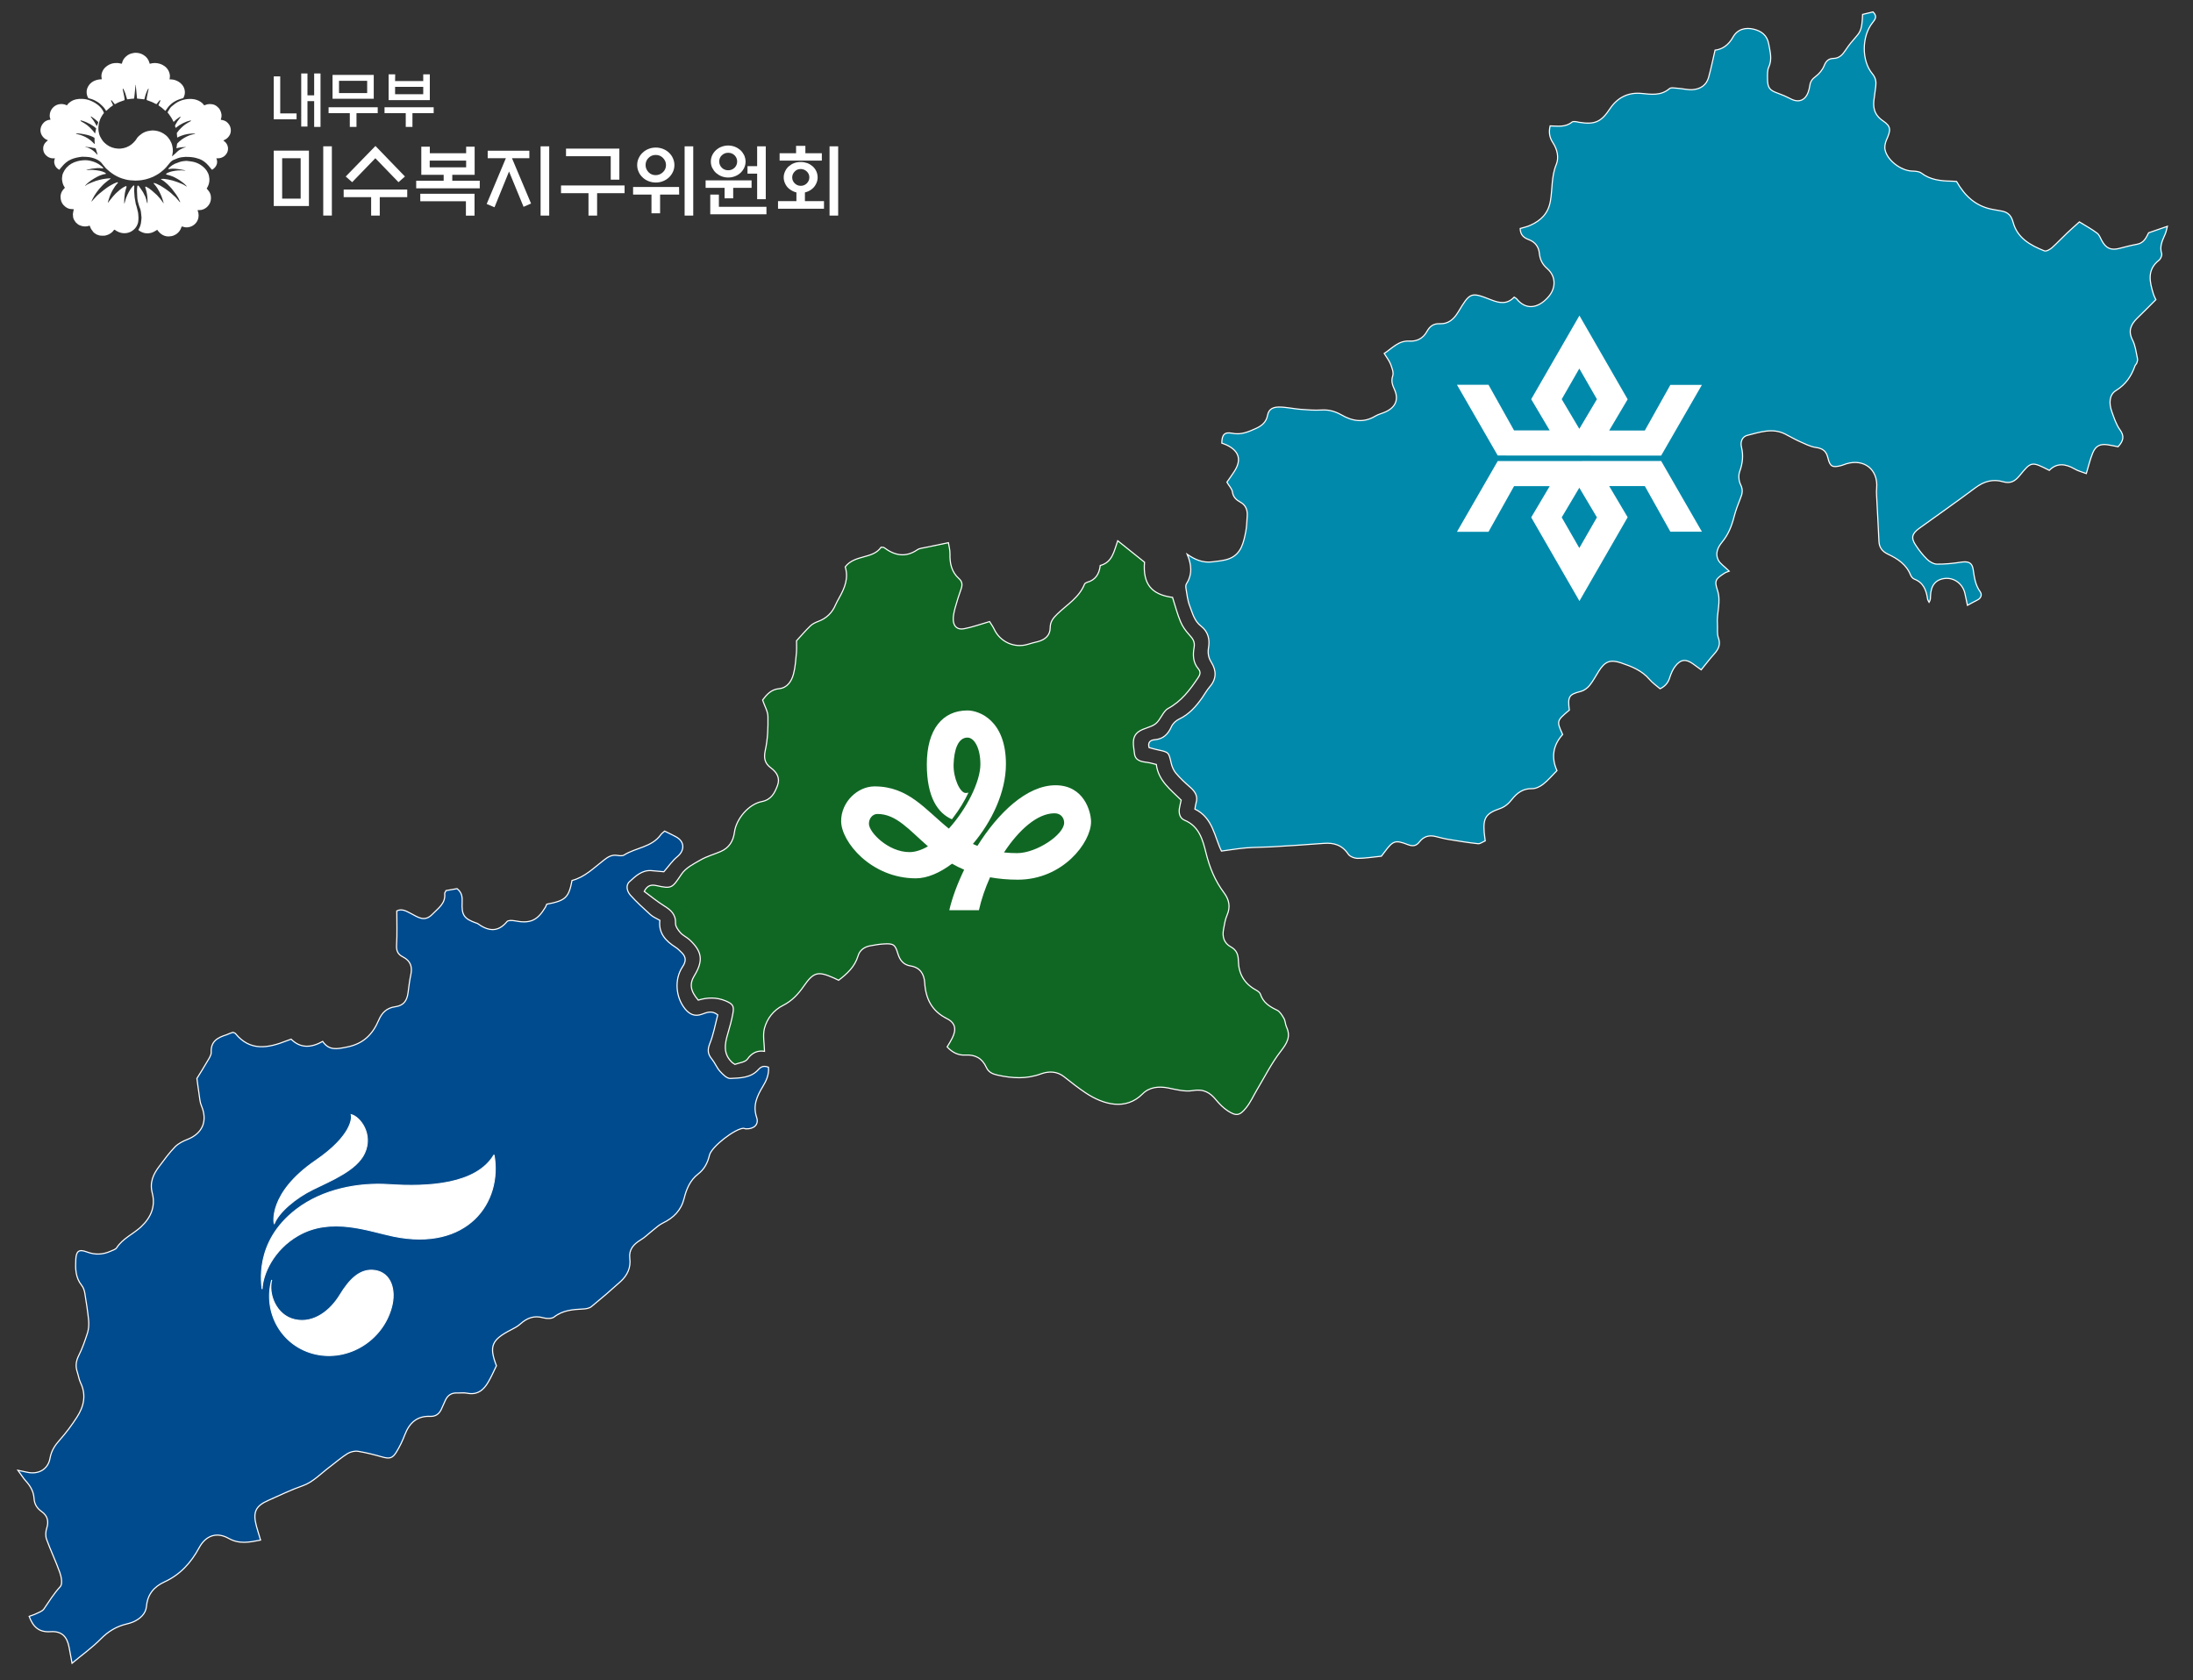 <?xml version="1.0" encoding="utf-8"?>
<!-- Generator: Adobe Illustrator 27.0.0, SVG Export Plug-In . SVG Version: 6.00 Build 0)  -->
<svg version="1.1" id="레이어_1" xmlns="http://www.w3.org/2000/svg" xmlns:xlink="http://www.w3.org/1999/xlink" x="0px"
	 y="0px" viewBox="0 0 1932.2 1480.1" style="enable-background:new 0 0 1932.2 1480.1;" xml:space="preserve">
<rect x="0" y="0" width="1932.2" height="1480.1" fill="#333333" stroke="none"/>
<style type="text/css">
	.st0{fill:#0089AB;stroke:#FFFFFF;stroke-miterlimit:10;}
	.st1{fill:#004B8D;stroke:#FFFFFF;stroke-miterlimit:10;}
	.st2{fill:#106724;stroke:#FFFFFF;stroke-miterlimit:10;}
	.st3{fill:#FFFFFF;stroke:#FFFFFF;stroke-width:0.871;stroke-miterlimit:10;}
	.st4{fill:#FFFFFF;}
</style>
<path class="st0" d="M1382.7,625.6c-11.3,9.5-11.3,9.5-5.9,21.5c-8.3,9.2-10.3,20-5,31.8c-4.2,4.2-7.8,8.6-12.2,12
	c-2.7,2.1-6.5,4-9.8,3.9c-8-0.2-13.3,3.9-17.7,9.5c-3,3.8-6.2,6.6-10.9,8.2c-12.1,4.2-14.5,8.2-13.5,20.9c0.2,2.3,0.6,4.5,0.9,7.4
	c-2.3,0.9-4.4,2.7-6.3,2.5c-8.5-0.9-17-2.3-25.5-3.7c-3.9-0.6-7.8-1.6-11.7-2.6c-5.8-1.5-10.6-0.2-14.3,4.5
	c-2.8,3.7-5.7,4.4-10.4,2.6c-11-4.3-13.1-3.4-20.1,6c-1.4,1.8-2.8,3.7-3.2,4.2c-7.9,0.8-14.4,1.9-20.8,1.9c-2.9,0-6.9-1.5-8.4-3.7
	c-5.3-8-12.6-10.2-21.5-9.5c-15.6,1.2-31.2,2.2-46.8,3.1c-7.3,0.4-14.6,0.3-21.9,0.9c-6.8,0.6-13.6,1.7-21.5,2.8
	c-6.1-12.2-7.4-29.3-23.4-37c0.4-2.1,0.5-3.7,1-5.3c1.9-6-0.8-10.1-5.1-13.9c-4.5-3.9-8.9-8-12.7-12.5c-2-2.4-3.4-5.7-4.1-8.8
	c-2.2-9.6-2-9.6-11.8-11.7c-2.6-0.5-5.1-1.3-7.7-2c-1.3-4.7,1.2-6.6,4.9-6.9c7.6-0.6,11.8-4.8,14.8-11.5c1.2-2.7,4-5.4,6.8-6.7
	c8.8-4.2,14.9-11.1,20.3-18.8c2.3-3.3,4.2-6.8,6.8-9.8c5.9-6.8,5.8-14.1,1.4-21.2c-2.7-4.3-3.4-8.2-2.6-13.1
	c1.3-7.3-0.4-14.2-6.5-18.9c-6.1-4.6-7.6-11.6-10.1-18c-1.9-4.8-2.4-10.3-3.3-15.5c-0.2-1.2-0.2-2.8,0.4-3.8
	c5.4-8.4,4.6-16.9,0.7-26.1c6.9,4.8,13.9,7.7,22,6.7c5.2-0.7,10.7-1,15.5-3c10.2-4.2,12.2-14.1,14.1-23.6c0.9-4.5,0.9-9.2,1.3-13.8
	c0.4-5.1-1.3-9.5-5.7-12c-4-2.2-6.7-4.5-7.4-9.4c-0.4-2.7-2.9-5.1-4.8-8.4c2-2.9,4.3-6,6.4-9.3c6.7-10.2,4.5-18.1-6.5-23.4
	c-1.5-0.7-3-1.2-4.4-1.7c0.1-7.3,2.2-10.1,9.2-8.7c8,1.6,14.3-1.3,21-4.3c5.2-2.3,9.1-5.8,10.1-11.5c1.1-6.1,5.6-7.3,10.2-7.3
	c6.2,0,12.5,1.5,18.7,2c6.3,0.5,12.7,1,18.9,0.6c6.3-0.4,11.9,1.3,17.1,4.2c9.9,5.7,19.6,7.4,30,1.2c2.8-1.7,6.2-2.4,9.2-3.8
	c8.8-4.1,11.6-10.9,7.8-19.5c-1.8-4-3.2-7.4-1.6-12.2c1-2.9-0.7-7-1.9-10.3c-1.2-3-3.3-5.7-5.6-9.4c7.2-4.7,12.6-11.5,22.3-10.9
	c6.4,0.4,11.9-2.4,15.1-8.1c2.7-4.9,5.8-7.5,11.8-7.2c7.4,0.3,12.2-4.1,15.9-10.2c10.5-17.4,11-18,28.9-10.9c8,3.2,14.4,4,20.5-2.3
	c1,0.7,1.7,0.9,2.1,1.4c7.8,9.8,18.6,9.1,28-1.6c6.8-7.7,6.9-18-0.9-24.9c-4.4-3.8-6.4-7.9-7-13.4c-0.5-5.7-3.6-10-9.1-12.1
	c-4.3-1.6-7.7-3.9-7.8-9.9c2.9-0.9,6.2-1.5,9.1-2.9c9.3-4.2,15.6-10.4,17.5-21.2c1.9-10.7,0.8-21.8,5.2-32.3
	c2.5-6.1,0.9-13.3-3-19.2c-2.9-4.4-3.8-9-2.4-14.8c6.7,0.2,13.4,1.4,19.2-3.3c1.3-1.1,4.5-0.2,6.7,0.2c13.8,2.2,19.3-0.7,26.7-11.9
	c6.4-9.6,15.7-14.7,27.7-13.6c8.6,0.8,17.2,2.3,24.8-4.2c1.5-1.3,5-0.4,7.6-0.3c4.3,0.3,8.6,1.5,12.8,1.2
	c6.8-0.5,12.2-3.9,14.1-10.8c2.1-7.6,3.7-15.3,5.7-24c6.4-0.7,12-4.6,15.8-11.5c4-7.1,11-8.7,18.2-7c6.6,1.6,11.9,5.2,13.3,13.1
	c1.2,6.9,3.2,13.4,0,20.4c-1.3,2.8-1.1,6.5-1.1,9.8c0,8.4,1.8,10.6,9.3,13.2c3.7,1.3,7.3,2.9,10.8,4.7c7.1,3.9,13.1,1.8,15.8-5.8
	c0.7-1.9,1.1-3.9,1.4-5.8c0.5-3.5,2.1-5.7,5.1-7.9c3.2-2.4,6.2-6,7.6-9.7c1.6-4.1,4-6.1,8-6.2c5.4-0.1,8.2-3.4,10.9-7.5
	c2.7-4.1,5.9-8,9.2-11.7c4.2-4.7,5.2-7.6,5.7-19.6c3-0.7,6.3-1.5,9.2-2.2c4,4,1.9,6.5-0.3,9.3c-9.7,12-10,33.5-0.3,45.2
	c3,3.6,3.5,7,3,11c-0.4,3.3-0.8,6.6-1.3,9.9c-1.4,8.3-0.4,15.1,7.7,20.6c7.4,5,6.9,8.2,3,16.9c-1.1,2.5-1.8,5.9-1.2,8.6
	c2,9.3,13.8,18.2,23.5,18.7c2.9,0.1,6.4,0.2,8.5,1.8c8,6.1,17.1,6.9,26.5,7.1c1.7,0,3.3,0.2,4.5,0.3c7.3,12.8,16.9,21.7,31.3,24.5
	c2.9,0.6,5.9,1,8.8,1.6c5.4,1.1,8.2,4.1,9.7,9.8c3.7,13.9,15.2,20.3,27.5,25.2c1.7,0.7,5-1.2,6.8-2.8c4.7-4.2,9-8.9,13.6-13.2
	c3.6-3.4,7.3-6.6,10.5-9.5c5.8,3.6,11,6.4,15.6,9.9c1.9,1.4,2.9,4.2,4.1,6.5c3.7,6.9,8.1,8.9,15.7,6.9c5.1-1.3,10.2-2.7,15.4-3.6
	c6.2-1.1,8.2-6.2,10.2-10.1c5.9-2,11-3.8,16.5-5.7c-0.5,1.9-0.9,4.5-1.9,6.8c-2.3,5.5-5.2,10.7-3.1,17.2c0.5,1.6-0.9,4.8-2.4,5.9
	c-10.9,8.6-8.1,19.2-4.8,30c0.5,1.5,1.3,3,2.1,4.7c-5.6,5.6-10.9,11-16.4,16.3c-5.7,5.6-8.3,11.3-4.1,19.4
	c2.5,4.9,3.1,10.8,4.3,16.3c0.3,1.2-0.2,2.6-0.6,3.8c-0.3,0.9-1.3,1.6-1.6,2.5c-3.2,9.1-8.1,16.4-16.8,21.8
	c-6.1,3.8-6.1,11.5-3.7,18.3c2,5.6,3.9,11.6,7.3,16.3c4,5.6,3.1,9.6-1.7,14.9c-2.5-0.5-5.7-1.2-8.9-1.7c-6.9-1.1-10.9,0.9-13.5,7.3
	c-2.2,5.5-3.6,11.3-5.6,18c-3.6-1.4-7.2-2.2-10.2-4c-8-4.6-15.7-5.7-22.4,1.2c-15.6-7.9-15.8-8.1-26.2,4.7c-4.1,5-8.2,7.2-14.6,5.3
	c-8.9-2.6-16.8-0.3-24.3,5.3c-16.3,12.2-32.9,23.8-49.4,35.7c-6.6,4.8-7.5,8.5-3.2,14.9c2.9,4.4,6.2,8.7,10,12.4
	c2.2,2.2,5.7,4.2,8.6,4.3c7,0.1,14.2-0.6,21.2-1.7c6.4-1,9.9,0.2,10.8,6.3c1.1,6.9,1.8,13.7,6.2,19.7c1.8,2.5,0.9,5.8-2.6,7.4
	c-2.7,1.3-5.2,2.8-8.6,4.6c-0.7-3.5-1.5-6.7-2.1-9.8c-1.6-8.7-9.3-14.8-17.7-13.9c-8.3,0.9-12.6,6.2-12.8,16c0,1.6,0,3.1-1.2,5
	c-0.5-1-1.3-2-1.4-3.1c-1.1-7.6-3.6-14.2-11.6-17.3c-1.4-0.5-2.7-2.1-3.3-3.5c-3.7-9.5-11.5-14.5-20-18.5c-5.1-2.4-7.7-6-7.9-11.5
	c-0.6-13.6-1.4-27.2-2.1-40.9c-0.1-2-0.1-4,0.1-6c1.3-16.2-11-25.9-26.7-21.2c-1.6,0.5-3.1,1.2-4.7,1.6c-7.4,1.9-9.7,1-11.5-6.6
	c-1.5-6.3-4.5-8.5-10.7-9.4c-5.1-0.7-10-3.4-14.8-5.5c-4.2-1.9-8.2-4.3-12.4-6.4c-11.2-5.5-22.1-1.5-33,1.2
	c-4.6,1.1-6.5,5.6-5.3,10.5c1.8,7.4,1,14.3-1.6,21.5c-1.2,3.3-0.8,8.2,0.8,11.4c2.3,4.5,1.6,8.1-0.2,12.3c-2.1,5.2-4.1,10.6-5.5,16
	c-2.1,8.2-5.1,15.8-10.6,22.4c-3.8,4.6-6.2,10.1-3.4,15.7c1.6,3.3,5.4,5.6,9.7,9.9c-1.4,0.6-2.8,0.9-3.9,1.6
	c-8.2,5.3-9.3,6.7-6.4,15.4c3.3,10.1-0.9,19.8-0.1,29.7c0.3,4-0.5,8.3,0.8,11.8c2.2,6,0.3,10.1-3.6,14.4c-3.9,4.3-7.4,9-11.5,14
	c-3.2-2.3-5.2-3.8-7.3-5.3c-6.2-4.4-10.8-4-15.5,2.1c-2.2,2.8-3.7,6.3-4.8,9.7c-1.3,4.4-3.6,7.7-8.6,10.2c-3-2.6-6.6-5-9.3-8.2
	c-6.8-8-15.9-11.5-25.4-14.7c-9.2-3-13.9-1.2-19.2,7.2c-2.7,4.2-5,8.7-8.1,12.6c-1.9,2.4-4.8,4.6-7.7,5.4
	C1382.5,611.7,1381.1,613.5,1382.7,625.6z"/>
<path class="st1" d="M205.2,909.5c1,0.4,1.8,0.5,2.2,1c13,15.9,28.7,12.9,45,6.5c1.2-0.5,2.5-0.9,4.1-1.5c8.3,8.3,17.8,7.6,27.8,2
	c5.7,8.2,12.5,6.7,21.1,5c14.6-2.8,22.9-11.1,28.3-23.8c2.8-6.6,7.1-10.8,14.7-11.8c7.1-1,10.2-5.2,11.1-12.2
	c0.7-5.2,1.3-10.5,2.4-15.7c1.6-7.1-0.1-12.5-6.8-15.9c-4.4-2.2-6-5.2-5.7-10.4c0.6-9.9,0.2-19.9,0.2-30.2c4.4-2.2,8.2,0.1,11.9,2
	c6.4,3.2,12.4,8.4,19.6,0.8c5.1-5.3,11.6-9.4,10.7-18c-0.1-0.6,0.5-1.2,1.2-2.7c2.9-0.5,6.4-1.1,9.7-1.7c4.3,3.4,4.7,7.3,4.5,11.9
	c-0.6,11.5,1.7,14.6,12.4,18.4c0.3,0.1,0.7,0.1,1,0.3c9.1,6.6,17.8,8.5,26.1-1.6c1-1.2,4.4-1.1,6.6-0.7c13.6,2.7,20.1,0,27.2-11.9
	c0.5-0.8,0.8-1.8,1.2-2.7c16.5-3.1,19.4-5.7,22.3-20.9c11.2-2.9,19.2-11.1,28.1-18c3.6-2.8,7-4.9,11.8-4.1c1.9,0.3,4.4,0.6,5.9-0.3
	c10.4-6.6,24.4-6.8,32.4-17.9c0.9-1.3,2.4-2.2,3.4-3.2c3.6,1.8,6.9,3.3,10,5c7.8,4.2,7.9,12.1,1,17.7c-4.2,3.4-7.4,8.2-11.7,13.1
	c-2.8-0.2-7-0.7-11.2-1c-8.2-0.5-13.7,4.9-19,9.7c-3.7,3.3-2.2,8.6,0.7,11.9c5.5,6.1,11.6,11.7,17.8,17.3c2.2,2,5.1,3.1,8.2,4.9
	c-1.4,11.3,5.2,18.3,14.1,23.9c1.9,1.2,3.5,3,5.2,4.6c3.9,3.9,3.9,7.6,0.7,12.4c-7.4,11-6.1,26.9,2.2,37.1c4,4.9,8.6,7,14.9,4.7
	c4.2-1.5,8.8-3.6,13.9,0.6c-2.2,8.3-3.7,17.2-7,25.3c-2.2,5.5-1.8,9.3,1.8,13.6c2.7,3.3,4.3,7.6,7.1,10.7c2.5,2.8,6.2,6.6,9.3,6.4
	c8.7-0.4,18.1-0.5,24.6-7.8c2.8-3.1,5.1-3.4,8.9-2.1c0.6,6.5-1.9,11.9-5,17c-5.1,8.5-9,16.7-5.4,27.3c2.1,6.3-2.5,10.3-9.6,10
	c-0.6,0-1.3-0.5-1.9-0.5c-7.5,0.2-28.3,16.2-30.1,23.7c-1.6,6.8-4.5,12.4-10.1,16.7c-7,5.4-10.2,13.2-12.2,21.3
	c-2.7,10.7-9.3,17.2-18.8,21.8c-3.2,1.5-5.9,4.1-8.8,6.4c-3.6,2.8-6.9,6.2-10.8,8.5c-6.2,3.8-10.4,8.4-9.5,16.1
	c1.1,8.4-2.2,15.1-8.1,20.5c-8.4,7.6-16.9,14.9-25.7,22.1c-1.8,1.5-4.8,2-7.3,2.1c-9,0.5-17.8,1-25.5,7c-2.1,1.7-6.6,1.6-9.5,0.8
	c-8-2.3-14.3,0-20.2,5.3c-2.4,2.2-5.5,3.8-8.4,5.3c-17.1,8.8-19.4,14.4-12.8,31.6c-2.3,4.7-4.4,9.6-7.1,14.2
	c-4.1,7.2-9.6,11.8-18.7,10c-2.9-0.6-6-0.1-9-0.2c-4.9-0.2-8.2,2.1-10.2,6.5c-1.2,2.7-2.4,5.5-3.7,8.2c-1.9,3.9-5,6.1-9.6,5.9
	c-11.7-0.5-18.4,5.8-22.4,16.2c-2,5.3-4.5,10.4-7.4,15.2c-3.5,5.7-6.1,6.1-12.4,4.4c-7-2-14.1-3.8-21.3-5c-3-0.5-6.8,0.4-9.4,2
	c-5.3,3.3-10.1,7.5-15.1,11.3c-8,5.9-15.3,13.9-24.3,17c-10.4,3.6-20.1,8.4-30.1,12.8c-11.6,5-14.1,10.5-10.7,23
	c1,3.8,2.3,7.6,3.6,12.1c-9.9,1.9-18.7,3.8-28.1-1.5c-10.5-5.9-20.2-2.6-26,8.2c-7.2,13.3-16.7,23.8-30.7,30.2
	c-8.9,4.1-14.8,10.7-15.7,21.4c-0.6,6.6-5.6,11.1-11.7,13.8c-1.8,0.8-3.8,1.3-5.7,1.8c-9,2.1-16.3,6.5-22.9,13.2
	c-7.4,7.5-16.1,13.7-25.3,21.4c-1-5.6-1.8-9.8-2.6-14c-1.8-9.6-6.6-14.5-16.4-13.8c-10.4,0.7-15.4-4.4-18.8-13.5
	c2.1-0.8,4.3-1.4,6.3-2.4c2.3-1.1,5.3-2.1,6.7-4.1c4.6-6.8,8.9-13.7,14.5-19.8c2-2.2,0.9-8.4-0.4-12.1c-3.5-10-8.2-19.6-11.8-29.6
	c-1-2.8-0.8-6.6,0.1-9.4c2.1-6.3,0.8-11.3-4.5-15c-4.1-2.9-6.3-6.6-6.6-11.6c-0.4-5.9-3.1-10.7-7.1-15.1c-2.2-2.4-3.9-5.2-7.1-9.6
	c4,0.8,6,1.2,8,1.7c9.9,2.3,18.6-2.4,20.3-12.4c1.2-6.7,4.4-11.4,8.7-16.2c5.5-6.2,10.5-12.9,15-19.9c6.1-9.4,8.4-19.5,3.2-30.3
	c-1.4-3-1.9-6.4-2.9-9.5c-1.7-5-1.2-9.4,1.2-14.3c3.3-6.5,5.7-13.5,7.9-20.4c1-3.4,1.2-7.2,0.9-10.8c-0.8-7.9-2-15.8-3.3-23.6
	c-0.4-2.6-1.3-5.4-2.9-7.3c-5.5-6.9-5.5-14.8-5.1-22.8c0.4-7.2,2.6-9.2,9.6-6.6c7.4,2.8,14.3,2.5,21.3-0.7c1.8-0.8,4.2-1.5,5.1-2.9
	c5.4-8.3,14.6-12.1,21.5-18.5c9-8.4,12.8-18.3,9.9-29.6c-2.5-9.8,0.9-16.8,6.3-23.9c4.4-5.8,8.7-11.8,13.8-17c2.9-2.9,7-5,10.9-6.5
	c13.4-5.3,17.9-16.3,12.3-29.6c-1.4-3.2-1.5-6.9-2.1-10.4c-0.7-4.2-1.1-8.4-1.9-13.7c2.6-4.2,6-9.5,9.1-14.9
	c1.5-2.6,3.6-5.5,3.5-8.1c-0.5-9.9,5.9-13.1,13.6-15.5C201.8,910.6,203.6,910,205.2,909.5z"/>
<path class="st2" d="M738.9,863.6c-1.9-0.9-3-1.5-4.2-2c-14.2-6.3-17.9-5.2-26.6,7.3c-4.8,6.9-10.3,12.9-18.1,16.8
	c-8.4,4.2-14.2,11.6-16.5,20.4c-1.5,6-0.1,12.8,0.1,20.1c-5.6-0.9-10.8,0.8-15,6.8c-2,2.9-7.5,3.3-11.1,4.7c-1-0.7-1.6-1-2.1-1.4
	c-8.3-7.4-7-16.2-4.2-25.5c1.8-6,3.5-12.2,4.6-18.4c1.1-6.4-0.4-8-6.4-10.6c-8.1-3.4-16.2-3.1-24.2-0.7c-6.9-8-7.9-14.3-3.4-21.6
	c8-13.2,6.9-21.3-4.4-31.7c-2.4-2.2-5.7-3.6-7.9-6.1c-2-2.3-4.4-5.5-4.3-8.2c0.3-8.1-4.3-11.9-10.3-15.6
	c-6.1-3.8-11.6-8.4-17.3-12.6c2.9-5.7,6.5-6,10.8-5.1c13.7,3.1,13.9,2,22-10c3.7-5.6,10.8-9.2,17-12.7c5.4-3.1,11.7-4.8,17.5-7.3
	c7.4-3.2,11.1-9,12.2-17c1.5-11.8,12.6-24.8,24-27c8.4-1.6,11.4-7.5,13.9-14.1c2.5-6.6-0.5-11.7-5.8-15.6c-5.5-4.1-6.4-8.7-4.9-15.6
	c2.1-9.6,2.5-19.8,2.3-29.7c-0.1-4.7-3-9.3-4.7-14.5c3.6-4.7,7.3-9.3,14.6-10c7.1-0.7,10.9-6.5,12.6-12.8c1.6-6,2-12.4,2.6-18.7
	c0.3-3.6,0.1-7.3,0.1-10.7c4.1-4.4,7.9-9,12.2-13.1c1.8-1.8,4.4-3,6.8-3.9c7.3-2.7,12.4-7.6,15.4-14.7c0.9-2.1,2.1-4.2,3.2-6.2
	c4.9-8.6,8.4-17.4,5.3-27.2c8.4-11,24.3-6.7,31.6-17.3c1.4,0.1,2.2,0,2.6,0.3c9.4,7.1,19,9,29.4,1.9c2.1-1.4,5-1.5,7.6-2.1
	c6.1-1.3,12.2-2.6,19.7-4.1c0.4,2.7,1.5,6.3,1.4,9.9c-0.2,8.4,1.4,15.9,7.9,21.7c2.9,2.6,3.2,5.4,2,8.9c-2,5.6-3.8,11.3-5.4,17.1
	c-0.9,3.5-1.8,7.2-1.6,10.7c0.4,5.7,3.8,8.6,9.5,7.5c7.1-1.3,13.9-3.8,22.5-6.3c0.8,1.4,2.7,3.9,4,6.6c5.2,11.3,17.9,17.1,29.8,13.4
	c2.8-0.9,5.7-1.6,8.6-2.3c6.4-1.7,11-5.4,11-12.4c0-5.4,2.9-8.7,6.2-11.9c8.5-8.3,19.3-14.5,24-26.3c0.3-0.8,1.4-1.4,2.3-1.7
	c7.5-2,10.7-7.4,11.6-14.8c10.7-2.9,12-12.2,15.4-21.8c8,6.4,15.8,12.6,23.6,18.9c-1.5,19.1,6,28.5,24.7,31c2.3,7.1,4.1,14.4,7,21.3
	c1.7,4.2,4.5,8.1,7.6,11.5c3.1,3.4,5.3,6.1,4.4,11.3c-1.2,6.6-1,13.3,3.8,18.9c2.3,2.7,1.5,5.3-0.5,8.1
	c-7.1,10.5-14.4,20.3-26.1,26.7c-4.7,2.6-6.6,9.9-11.1,13.5c-4.2,3.3-10.6,3.8-15,7c-6.8,4.9-4.3,12.8-3.6,19.5
	c0.7,6.1,6.2,7,11.4,7.6c2.6,0.3,5.1,1.2,7.8,1.8c1.8,14.3,12.6,22.1,21.9,31.4c-0.5,2.4-1.2,4.9-1.6,7.5c-0.6,4.3,0.5,8.5,4.6,10.2
	c13,5.4,16.1,17.6,18.9,28.9c3.2,12.9,8,24.6,15.9,35.1c4.5,6,5.8,12.4,2.6,19.7c-1.7,3.9-2.3,8.3-3.1,12.5
	c-1.2,6.5,0.4,12.1,6.5,15.4c5.1,2.8,6.5,6.9,6.6,12.3c0.2,11.1,5,19.8,15,25.4c1.7,0.9,3.8,2.3,4.4,3.9c2.4,7.4,8,11,14.6,14.1
	c2.6,1.2,4.5,4.5,6.1,7.2c1.3,2.2,1.2,5.2,2.3,7.6c4,8.6,0.4,14.4-5,21.4c-8.1,10.4-14.1,22.4-20.9,33.8c-3.2,5.4-5.8,11.3-9.7,16.1
	c-5.7,7.1-8.8,7.4-16.2,2.6c-3.8-2.5-7.2-5.9-10.1-9.4c-5.4-6.7-11.2-10.1-20.7-8.4c-6.9,1.2-14.5-0.9-21.6-2.3
	c-8.5-1.7-16.7-0.7-22.5,5.1c-14.8,15-34.5,9.7-50.3-0.8c-6.6-4.4-12.9-9.4-19.1-14.3c-6.2-4.9-13.6-4.8-20-2.5
	c-12.9,4.8-25.4,4-38.3,1.2c-4.6-1-8.1-2.5-10.1-6.9c-3.6-7.9-9.6-11.3-18.4-10.8c-6.3,0.4-11.6-2.3-16.1-7.2
	c1.6-2.6,3.2-5.1,4.5-7.8c3.8-7.5,2.8-13.3-4.5-17c-13.5-6.7-18.9-17.5-19.8-31.9c-0.5-7.6-4.1-13.3-12.4-14.6
	c-6.4-1-9.5-5.1-11.3-11.1c-2.3-7.8-3.9-8.8-12.2-8.3c-4,0.2-7.9,0.9-11.8,1.6c-5.3,0.9-9.5,3.8-11,9
	C753.1,851.7,746.6,857.7,738.9,863.6z"/>
<path class="st3" d="M330.5,1119.3c-12.9-2-22.4,7.5-31,21.6c-7.9,13.1-22.6,25.6-39.8,21.7c-16.5-3.7-23.6-22.6-20.3-35
	c-7.9,29.5,9.4,58.7,38.5,65.3s59.2-11.9,67.1-41.4C349,1136.6,344.6,1121.5,330.5,1119.3"/>
<path class="st3" d="M435.3,1017.4c7.4,42.2-23.7,85.1-88.7,71.7c-21.5-4.4-54.6-17.6-84-0.6c-21.7,12.5-31.1,33.8-31.7,47.2
	c0.1-3-7.9-41.2,30.5-70.4c23-17.5,54.1-23.5,81.4-21.7C377,1045.9,419.8,1043.7,435.3,1017.4"/>
<path class="st3" d="M278.2,1022.4c31.9-21.8,32.1-37.6,31.3-40.4c7.8,2,19.4,17.2,11.7,33.9c-6.9,14.9-28.5,23.7-45.5,32
	c-15.4,7.5-30.3,20.2-34.1,30.3C241.5,1078.3,235.7,1051.5,278.2,1022.4"/>
<path class="st4" d="M852.4,625.9c-21.8,0-35.8,16.5-35.8,47.5c0,29.2,9.8,43,22.1,48.4c0.5-0.7,1-1.3,1.5-2
	c5.2-6.8,9.7-14.3,13.1-21.5c-0.8,0.2-1.6,0.3-2.5,0.3c-4.9,0-11-13.1-10.6-25.3c0.4-12.2,3.7-23.5,12.2-23.5
	c5.9,0,11.4,9,11.4,23.5c0,15.4-12.2,39.5-27.8,56.7c-20.9-16.8-35.5-37.2-65.5-37.2c-14.8,0-29.4,13.6-29.4,30.6
	c0,18.2,26.5,50.4,65.8,50.4c10,0,21.2-4.8,31.9-12.9c3.3,1.9,6.9,3.7,10.7,5.3c-6,12.4-10.6,24.8-13.1,35.7h26.1
	c2.1-9.5,5.5-19.4,9.8-29c7.4,1.3,15.5,2.1,24.4,2.1c40,0,64.6-33,64.6-51c0-8.8-6.1-32.2-31.3-32.2c-25.3,0-50.6,24.4-68.8,53.4
	c-1.4-0.5-2.7-1.1-4-1.7c16.6-19.5,29.1-45.7,29.1-70.2C886.4,634.6,862.7,625.9,852.4,625.9z M929.1,716.5c6,0,8.5,4.5,8.5,8.3
	c0,10.5-24.4,26.8-41.4,26.8c-4.1,0-8-0.2-11.6-0.6C897.6,731.2,914,716.5,929.1,716.5z M773.1,717.1c16.7,0,28,14.2,44.5,28.5
	c-5.5,3.2-11.1,5.1-16.3,5.1c-18.7,0-35.7-17.5-35.7-24.9C765.5,721.3,768.6,717.1,773.1,717.1z"/>
<g>
	<path class="st4" d="M1319.6,401.3l-35.9-62.3h27.8l22.5,40.2h31.4l-16.3-27.5l42.5-73.7l42.5,73.8l-16.3,27.5h31.4l22.5-40.2h27.8
		l-35.9,62.3L1319.6,401.3L1319.6,401.3z M1391.5,324.7l-15.5,27l15.5,26.1l15.5-26.1L1391.5,324.7z"/>
	<path class="st4" d="M1319.6,406.2l-35.9,62.3h27.8l22.5-40.2h31.4l-16.3,27.5l42.5,73.7l42.5-73.8l-16.3-27.5h31.4l22.5,40.2h27.8
		l-35.9-62.3L1319.6,406.2L1319.6,406.2z M1391.5,482.8l-15.5-27l15.5-26.1l15.5,26.1L1391.5,482.8z"/>
</g>
<g>
	<path class="st4" d="M48.4,139.5c-0.4,0-0.6,0-0.9,0c-2.1,0.1-4-0.4-5.7-1.6c-2.1-1.5-3.4-3.4-3.7-5.9c-0.3-2.6,0.4-4.9,2.3-6.8
		c0.5-0.5,1.1-0.9,1.6-1.4c0.1,0,0.1-0.1,0.2-0.2c-0.1-0.1-0.3-0.1-0.4-0.2c-2.2-0.8-3.8-2.3-5-4.3c-0.9-1.6-1.3-3.5-1.1-5.3
		c0.3-2.5,1.5-4.6,3.4-6.3c1.2-1,2.6-1.6,4.1-1.9c0.3-0.1,0.6-0.1,0.9-0.1c0.4,0,0.4-0.2,0.3-0.5c-0.4-1.1-0.7-2.3-0.6-3.5
		c0.1-2.3,0.9-4.3,2.3-6.1c1.5-1.8,3.4-3,5.6-3.5c2.4-0.5,4.8-0.3,7,0.8c0.1,0,0.2,0.1,0.3,0.1c0.8-1.4,2-2.4,3.3-3.3
		c1.7-1.1,3.5-1.8,5.5-2.1c1.3-0.2,2.6-0.4,3.9-0.3c2.8,0,5.5,0.5,8.1,1.6c1.4,0.6,2.7,1.2,4,2c1.6,1,3.2,2.2,4.5,3.6
		c1.4,1.5,2.5,3.1,3.2,5c0.1,0.1,0,0.4-0.1,0.5c-0.3,0.4-0.7,0.8-1,1.3c-0.7,1.2-1.5,2.4-2,3.6c-0.6,1.5-1.1,3.1-1.4,4.7
		c-0.3,1.6-0.3,3.1-0.3,4.6c0,1.1,0.3,2.2,0.5,3.3c0.4,2,1.3,3.7,2.4,5.4c0.7,1.1,1.5,2.2,2.5,3.1c2.6,2.5,5.6,4.1,9.2,4.8
		c1.6,0.3,3.3,0.4,4.9,0.3c3.6-0.3,6.9-1.5,9.8-3.8c1.2-0.9,2.2-2.1,3.2-3.2c0.7-0.8,1.1-1.7,1.7-2.5c1.2-1.5,2.7-2.7,4.3-3.8
		c1.9-1.2,3.9-2,6.1-2.3c1.1-0.2,2.3-0.4,3.4-0.4c2.6,0.1,5,0.6,7.4,1.7c1.5,0.7,2.9,1.6,4.2,2.7c1.3,1.1,2.4,2.5,3.3,3.9
		c1,1.7,1.8,3.4,2.2,5.3c0.4,1.6,0.6,3.3,0.5,4.9c-0.1,1.3-0.4,2.6-0.6,3.8c0,0.1,0,0.3-0.1,0.4l0.1,0.1c0.9-0.8,1.8-1.6,2.7-2.4
		c1.3-1.2,2.5-2.5,4-3.4c1.6-1,3.3-1.7,5.1-2.2c0.1,0,0.3-0.1,0.4-0.1v-0.1c-0.6,0-1.1,0.1-1.7,0.1c-0.6,0-1.1,0.1-1.7,0.1
		c-0.6,0.1-1.1,0.1-1.7,0.2c-0.6,0.1-1.1,0.2-1.6,0.3c-0.6,0.1-1.1,0.3-1.8,0.4c0.1-0.6,0.2-1.1,0.3-1.6c0.1-0.7,0.2-1.4,0.3-2.1
		c0-0.2,0.1-0.3,0.2-0.5c2.4-2.6,5.2-4.6,8.3-6.1c2.2-1.1,4.5-1.8,6.9-2.3c0.2,0,0.5,0.1,0.5-0.2c0-0.1-0.4-0.2-0.6-0.2
		c-4,0-7.9,0.6-11.6,2c-1.1,0.4-2.1,0.9-3.1,1.4c-0.1,0.1-0.3,0.1-0.5,0.2c0-0.2,0-0.4,0-0.5c-0.1-1.1-0.2-2.2-0.3-3.3
		c0-0.1,0-0.3,0.1-0.4c0.6-0.8,1.2-1.6,1.8-2.3c0.6-0.7,1.2-1.3,1.8-1.9c1.9-1.9,4-3.5,6.3-4.8c0.6-0.3,1.2-0.7,1.8-1
		c0.5-0.3,0.5-0.3,0.6-1c-5,1.2-9.4,3.4-13.4,6.7c-0.2-0.5-0.3-1-0.5-1.4c-0.1-0.4-0.1-0.8,0.1-1.1c1.1-2.2,2.5-4.3,4.1-6.2
		c0.3-0.3,0.5-0.6,0.7-1c0-0.1-0.1-0.1-0.1-0.2c-0.3,0.1-0.6,0.2-0.8,0.3c-1.9,1.2-3.7,2.7-5.3,4.3c-0.1-0.1-0.1-0.2-0.2-0.3
		c-1.1-2.4-2.5-4.6-4.1-6.7c-0.3-0.3-0.5-0.7-0.8-1c-0.3-0.3-0.2-0.5-0.1-0.8c0.6-1,1.2-2.1,1.9-3.1c0.5-0.7,1-1.3,1.6-1.8
		c1.1-0.9,2.2-1.8,3.3-2.6c2.7-1.9,5.7-3,8.9-3.6c0.9-0.2,1.9-0.2,2.9-0.3c0.9,0,1.8-0.1,2.7,0c2.8,0.2,5.4,1,7.8,2.6
		c1.2,0.8,2.2,1.8,3,3c0.9-0.3,1.8-0.6,2.7-0.9c1.4-0.3,2.7-0.3,4.1-0.1c1.6,0.2,3,0.8,4.3,1.8c1.2,0.9,2.2,2,2.9,3.3
		c0.7,1.3,1.1,2.7,1.3,4.2c0.1,1.4-0.1,2.7-0.6,4c-0.1,0.3,0,0.4,0.3,0.5c1.7,0.2,3.3,0.7,4.7,1.7c2,1.6,3.3,3.6,3.7,6.2
		c0.3,2.3-0.1,4.5-1.5,6.4c-1.1,1.6-2.6,2.8-4.5,3.6c-0.1,0.1-0.3,0.1-0.5,0.2c0.2,0.2,0.4,0.3,0.5,0.5c1.3,0.9,2.2,2,2.9,3.4
		c0.4,0.9,0.6,1.8,0.7,2.8c0.1,2-0.4,3.8-1.6,5.4c-1,1.4-2.3,2.4-3.9,3c-1.1,0.5-2.3,0.6-3.5,0.7c-0.4,0-0.9-0.1-1.3-0.1
		c0.2,0.5,0.3,1,0.5,1.4c0.6,2.5,0,4.6-1.6,6.6c-0.7,0.8-1.5,1.5-2.4,2c-0.3,0.2-0.4,0.1-0.6-0.1c-1-1.2-1.9-2.3-2.9-3.5
		c-0.5-0.6-1.1-1.2-1.7-1.8c-1-1-2.2-1.8-3.4-2.6c-1.9-1.1-3.9-1.8-6-2.3c-1.3-0.3-2.7-0.6-4-0.7c-1.7-0.2-3.4-0.2-5.2-0.2
		c-2.3,0.1-4.5,0.4-6.7,1.2c-1.2,0.4-2.3,1-3.5,1.4c-1.2,0.4-2.1,1.3-3,2.1c-0.5,0.5-0.9,1.1-1.4,1.7c-1.3,1.7-2.7,3.3-4.2,4.7
		c-2,1.8-4.1,3.5-6.5,4.8c-2,1.2-4.1,2.2-6.3,2.9c-2.3,0.8-4.6,1.4-7,1.7c-1.1,0.2-2.1,0.2-3.2,0.3c-0.7,0.1-1.4,0.1-2.1,0.1
		c-1.6-0.1-3.2-0.2-4.8-0.3c-2.3-0.2-4.6-0.8-6.8-1.5c-3.4-1.1-6.5-2.7-9.4-4.8c-1.3-0.9-2.4-1.9-3.6-2.9c-0.6-0.5-1.1-1-1.6-1.5
		c-1.3-1.5-2.5-2.9-3.7-4.5c-0.6-0.8-1.3-1.3-2.1-1.9c-2-1.4-4.2-2.2-6.5-2.8c-1.5-0.4-3.1-0.7-4.7-0.7c-1.4,0-2.8-0.2-4.1-0.1
		c-3.2,0.4-6.4,1-9.4,2.3c-1.7,0.7-3.3,1.7-4.7,2.9c-1.8,1.5-3.3,3.3-4.8,5.1c-0.2,0.2-0.4,0.4-0.5,0.7c-0.2,0.4-0.5,0.5-0.9,0.2
		c-2.1-1.2-3.4-3-3.9-5.4c-0.3-1.4-0.1-2.8,0.4-4.1C48.3,139.8,48.3,139.7,48.4,139.5z M83.4,126.9c0-0.3,0.1-0.4,0.1-0.6
		c0-0.7-0.1-1.4-0.2-2.1c0-0.8,0-1.6,0-2.4c0-0.3-0.1-0.5-0.4-0.6c-2-1.1-4.1-1.9-6.3-2.4c-1.5-0.4-3.1-0.6-4.7-0.9
		c-0.8-0.1-1.6-0.2-2.4-0.3c-0.8,0-1.5,0-2.3,0c-0.1,0-0.2,0.1-0.3,0.2c0.1,0.1,0.2,0.2,0.3,0.2c0.5,0.1,0.9,0.2,1.4,0.3
		c3.1,0.7,6.1,1.9,8.8,3.6c1.9,1.2,3.7,2.7,5.3,4.4C83,126.5,83.2,126.7,83.4,126.9z M71,106c-0.1,0.5,0.2,0.8,0.6,1
		c1,0.5,2,1.1,2.9,1.7c1.5,1,3,2,4.3,3.3c1.2,1.2,2.4,2.4,3.5,3.7c0.5,0.6,0.9,1.2,1.4,1.9c0-0.1,0.1-0.2,0.1-0.2
		c0.3-1.4,0.6-2.7,0.9-4.1c0-0.1,0-0.3-0.1-0.3c-0.6-0.5-1.3-1.1-1.9-1.6c-2.1-1.5-4.3-2.7-6.6-3.7C74.4,106.9,72.7,106.4,71,106z
		 M75.3,129.3c0,0.1-0.1,0.1-0.1,0.2c4.5,0.9,7.7,3.6,10.7,6.9c0-0.2,0-0.4,0-0.5c-0.4-1.4-0.9-2.8-1.3-4.2
		c-0.2-0.7-0.4-1.1-1.2-1.2c-1.1-0.1-2.1-0.4-3.2-0.6c-0.9-0.2-1.8-0.3-2.7-0.3C76.7,129.4,76,129.4,75.3,129.3z M85.3,111.1
		c0.4-0.9,0.8-2,1.2-3c0.1-0.3,0.1-0.5-0.1-0.7c-0.5-0.5-0.9-0.9-1.5-1.4c-1.3-1.1-2.7-2.1-4.1-3.1c-0.2-0.2-0.5-0.2-0.8-0.3
		c0,0.1-0.1,0.1-0.1,0.2c1,1.3,2,2.6,2.9,4C83.7,108.3,84.5,109.7,85.3,111.1z"/>
	<path class="st4" d="M57.2,165.4c-1.2-1.7-2-3.5-2.3-5.5c-0.1-0.8-0.3-1.6-0.3-2.5c0.1-1.8,0.3-3.6,1.1-5.2c0.7-1.6,1.6-3,2.8-4.4
		c2.6-2.9,5.8-4.7,9.5-5.7c1.7-0.5,3.5-0.8,5.3-0.9c2.3-0.2,4.6,0,6.9,0.6c3.1,0.8,6,2,8.6,4.1c0.8,0.6,1.6,1.2,2.1,2.1
		c0.1,0.1,0.1,0.3,0.1,0.4c-0.2,0-0.3,0-0.4,0c-1.7-0.3-3.4-0.4-5.1-0.3c-2.9,0.2-5.7,0.6-8.5,1.3c-0.3,0.1-0.7,0.2-1,0.3v0.1
		c0.4,0,0.8,0,1.2,0c1.7-0.1,3.4-0.2,5.1-0.1c1.9,0.2,3.8,0.4,5.7,0.8c1.5,0.3,2.9,0.8,4.3,1.5c0.4,0.2,0.7,0.5,1,0.8
		c0.2,0.2,0,0.4-0.2,0.4c-3.7,0.5-6.9,2.1-10.1,4c-1.9,1.1-3.6,2.3-5.3,3.7c-1,0.8-1.8,1.7-2.7,2.6c0,0-0.1,0.1,0,0.2
		c0.1,0,0.3-0.1,0.3-0.1c1.7-1.3,3.6-2.1,5.6-2.9c2.3-1,4.6-1.7,7-2.3c1.7-0.4,3.5-0.8,5.3-1c1.2-0.2,2.4-0.2,3.5-0.3
		c0.3,0,0.6,0.1,0.9,0.2v0.1c-0.6,0.4-1.2,0.7-1.8,1.2c-1.1,0.9-2.3,1.7-3.4,2.7c-0.9,0.8-1.8,1.6-2.6,2.5c-1.7,1.7-3.2,3.6-4.6,5.5
		c-1.4,1.9-2.6,3.9-3.6,5.9c-0.3,0.6-0.6,1.3-0.9,1.9c-0.1,0.1,0,0.3,0,0.5c0.5-0.5,0.9-1.1,1.4-1.6c1-1,1.9-2.1,2.9-3.1
		c0.8-0.8,1.5-1.5,2.4-2.2c1.2-1,2.5-2.1,3.8-3.1c1-0.8,2.1-1.6,3.1-2.3c1.1-0.8,2.3-1.5,3.5-2.2c1.7-1,3.5-1.9,5.4-2.5
		c0.2-0.1,0.4-0.1,0.6,0.1c0.1,0.2,0.2,0.3,0,0.5c-1.8,1.8-3.2,4-4.5,6.2c-1.5,2.7-2.7,5.6-3.6,8.6c-0.2,0.8-0.4,1.5-0.7,2.3
		c0,0.1,0,0.2,0.1,0.3c0.3-0.3,0.5-0.7,0.8-1c1.2-1.5,2.4-3.1,3.7-4.6c0.8-0.9,1.6-1.8,2.4-2.6c2.2-2.1,4.5-4.1,7.1-5.6
		c0.5-0.3,1.1-0.6,1.6-0.8c0.2-0.1,0.4,0,0.6,0.1c0.2,0.1,0.3,0.3,0.2,0.6c-0.7,1.8-1.1,3.7-1.5,5.6c-0.2,1.1-0.3,2.3-0.4,3.4
		c-0.1,1.3-0.1,2.6-0.2,4c0,0.5,0.1,0.9,0.1,1.4c0,0.1,0.1,0.1,0.2,0.3c0.2-0.7,0.3-1.2,0.4-1.8c0.5-2,1.2-4,2.1-5.9
		c0.8-1.6,1.6-3.3,2.6-4.8c0.7-1.2,1.7-2.2,2.6-3.3c0.1-0.2,0.4-0.2,0.7-0.2c0.1,0.2,0.2,0.3,0.2,0.5c0,1.5-0.1,2.9-0.1,4.4
		c0.1,1.8,0.2,3.7,0.4,5.5c0.3,1.9,0.6,3.9,1,5.8c0.2,0.8,0.5,1.5,0.7,2.2c0.5,1.8,0.9,3.5,1.3,5.3c0.2,1,0.2,2.1,0.3,3.1
		c0,0.7,0.1,1.4,0.1,2c-0.1,1.7-0.1,3.3-0.7,5c-1,2.9-2.9,5.1-5.5,6.6c-1.5,0.9-3.2,1.4-4.9,1.6c-3,0.3-5.6-0.4-8.2-1.9
		c-0.5-0.3-1-0.7-1.5-1c-0.3-0.2-0.5-0.2-0.8,0.1c-0.4,0.5-0.8,1-1.2,1.5c-1.9,1.9-4.2,3-6.9,3.5c-0.4,0.1-0.8,0-1.2,0
		c-1,0.2-2-0.1-3-0.1c-0.5,0-1-0.2-1.4-0.4c-0.4-0.1-0.9-0.3-1.3-0.4c-0.1,0-0.3-0.1-0.4-0.2c-0.3-0.2-0.5-0.3-0.8-0.5
		c-0.7-0.5-1.5-0.9-2-1.6c-0.6-0.7-1.1-1.6-1.7-2.3c-0.7-0.9-0.9-2.1-1.4-3.1c-0.2-0.3-0.3-0.2-0.5-0.1c-1.2,0.4-2.4,0.6-3.7,0.6
		c-1.2,0-2.4-0.2-3.5-0.6c-0.2-0.1-0.4-0.1-0.6-0.2c-1.5-0.5-2.7-1.4-3.8-2.5c-0.4-0.4-0.7-0.9-1-1.4c-0.2-0.3-0.5-0.6-0.7-1
		c-0.3-0.9-0.9-1.7-0.9-2.7c0-0.8-0.2-1.7-0.2-2.5c0.1-1,0.3-2,0.5-3c0.1-0.3,0.2-0.5,0.3-0.8c0.2-0.4,0-0.5-0.4-0.5
		c-0.9,0-1.8-0.1-2.6-0.2c-1.7-0.2-3.2-1-4.5-2c-2.2-1.7-3.6-3.9-4-6.7c-0.5-3.2,0.2-6,2.3-8.5c0.2-0.3,0.4-0.5,0.7-0.8
		C56.7,165.9,56.9,165.7,57.2,165.4z"/>
	<path class="st4" d="M138.6,202.4c-1.1,0.7-2.2,1.4-3.3,1.9c-1.3,0.7-2.6,1-4,1.2c-2.6,0.3-5-0.2-7.2-1.4c-0.7-0.3-1.3-0.8-1.9-1.2
		c-0.3-0.2-0.3-0.5-0.1-0.8c1.1-1.7,1.7-3.6,2.1-5.6c0.2-1.1,0.3-2.3,0.4-3.5c0-0.5,0.1-0.9,0.1-1.4c-0.1-1.6-0.3-3.2-0.5-4.7
		c-0.2-1.9-0.9-3.6-1.6-5.4c-0.5-1.5-0.9-3.1-1.3-4.7c-0.3-1.3-0.3-2.6-0.4-4c-0.1-1.6-0.2-3.3-0.2-4.9c0-1.2,0.1-2.5,0.3-3.7
		c0.1-0.7,0.5-0.9,0.9-0.6c0.2,0.2,0.5,0.4,0.7,0.7c1,1.4,1.9,2.8,2.9,4.2c0.6,0.9,1.1,1.8,1.5,2.8c0.3,0.7,0.7,1.4,1.1,2.1
		c0.1,0.2,0.2,0.4,0.2,0.7c0.2,0.6,0.4,1.2,0.6,1.8c0.2,0.6,0.2,1.2,0.4,1.8c0.1,0.5,0.3,1,0.6,1.5c0-0.3,0.1-0.6,0.1-0.9
		c0-1.2,0-2.4-0.1-3.7c-0.2-3-0.7-5.9-1.7-8.8c-0.1-0.2-0.1-0.4-0.2-0.6c-0.1-0.3-0.1-0.4,0.1-0.6s0.4-0.2,0.7-0.1
		c1.8,0.9,3.4,2,4.9,3.3s3,2.6,4.5,4c1.9,1.9,3.7,4.1,5.2,6.3c0.2,0.3,0.5,0.7,0.7,1h0.1c-0.1-0.3-0.1-0.6-0.2-0.9
		c-0.9-3.3-2.1-6.5-3.7-9.5c-1.1-2.1-2.4-4.2-4-6c-0.3-0.3-0.6-0.6-0.8-0.9c-0.1-0.1-0.1-0.4-0.1-0.4c0.1-0.1,0.4-0.3,0.5-0.2
		c0.7,0.2,1.3,0.4,2,0.7c2.3,1,4.5,2.2,6.5,3.6c1.7,1.1,3.3,2.3,4.9,3.5c1.2,0.9,2.4,2,3.5,3.1c0.8,0.7,1.6,1.3,2.3,2.1
		c1.1,1.2,2.2,2.5,3.3,3.8c0,0.1,0.1,0.1,0.1,0.2c0.1,0,0.1-0.1,0.2-0.1c0-0.2,0-0.4-0.1-0.6c-0.9-2.2-2.1-4.4-3.5-6.3
		c-1.2-1.7-2.5-3.4-3.8-5c-1.2-1.4-2.5-2.7-3.8-4c-1.6-1.5-3.3-2.9-5.3-4c-0.2-0.1-0.3-0.2-0.4-0.3v-0.1c0.3-0.1,0.6-0.2,0.9-0.2
		c1.8-0.1,3.5,0.2,5.3,0.5c2.7,0.5,5.4,1.2,8,2.2c1.7,0.6,3.5,1.4,5.2,2.1c1,0.5,1.9,1.1,2.9,1.7c0.1,0.1,0.3,0.1,0.4,0.2
		c0,0,0-0.1,0.1-0.1c-0.1-0.1-0.2-0.2-0.2-0.3c-1.7-1.9-3.7-3.5-5.8-4.9c-2.9-1.9-5.9-3.5-9.2-4.5c-0.9-0.3-1.8-0.5-2.7-0.7
		c-0.2,0-0.4-0.2-0.4-0.3c0-0.1,0.1-0.3,0.2-0.4c0.5-0.6,1.3-0.9,2.1-1.2c1.9-0.8,3.9-1.2,6-1.5c1.8-0.2,3.5-0.4,5.3-0.3
		c1,0,2.1,0.1,3.1,0.2c0.1,0,0.3,0,0.4,0v-0.1c-0.5-0.1-1-0.3-1.5-0.4c-1.8-0.3-3.5-0.7-5.3-0.9c-1.5-0.2-3-0.3-4.5-0.3
		c-1.1,0-2.3,0.2-3.4,0.4c-0.1,0-0.2,0-0.3,0c0-0.1,0-0.2,0-0.3c0.3-0.8,1-1.3,1.6-1.8c1.2-1,2.5-1.9,4-2.6c1.4-0.6,2.9-1.1,4.3-1.6
		c1-0.3,2-0.6,3-0.7c1.5-0.2,3-0.4,4.6-0.1c1.4,0.2,2.8,0.3,4.1,0.6c2.4,0.5,4.7,1.4,6.8,2.8c2.8,1.8,5.1,4.1,6.5,7.2
		c0.7,1.6,1.1,3.3,1.2,5.1c0.1,2.5-0.4,4.9-1.6,7.1c-0.3,0.5-0.6,1-0.8,1.4c0.7,0.9,1.5,1.7,2.1,2.6c0.9,1.3,1.4,2.7,1.6,4.3
		c0.3,2.7-0.2,5.2-1.7,7.4c-1.6,2.3-3.8,3.9-6.5,4.5c-1,0.2-2.1,0.2-3.1,0.2c-0.5,0-0.5,0-0.3,0.5c0.5,1.3,0.8,2.6,0.8,4
		c0,2.7-0.8,5.1-2.6,7.1s-4,3.1-6.5,3.5c-1.7,0.3-3.5,0-5.1-0.6c-0.6-0.2-0.7-0.1-0.9,0.4c-0.4,1.3-1,2.6-1.8,3.6
		c-1.2,1.6-2.8,2.9-4.7,3.7c-1.5,0.7-3.1,0.9-4.7,1c-2.8,0.1-5.2-0.9-7.3-2.6c-0.8-0.7-1.5-1.5-2.2-2.3c-0.1-0.1-0.1-0.1-0.2-0.2
		C138.7,202.4,138.6,202.4,138.6,202.4z"/>
	<path class="st4" d="M108.3,78c-0.4,0.7,0,1.3,0.1,1.9c0.4,1.8,0.8,3.7,1.1,5.5c0.1,0.8,0.2,1.5,0.3,2.3c0,0.4-0.1,0.6-0.5,0.7
		c-2.6,0.8-5.2,1.8-7.6,3.2c-0.5,0.3-0.6,0.3-0.9-0.2c-0.7-1-1.5-1.9-2.3-2.9c-0.1-0.1-0.3-0.2-0.5-0.3c-0.1,0.2-0.2,0.5-0.1,0.7
		c0.1,0.3,0.2,0.6,0.4,0.9c0.4,0.9,0.8,1.8,1.2,2.6c0.1,0.3,0.1,0.4-0.2,0.6c-1.7,1.1-3.3,2.4-4.8,3.9c-0.3,0.3-0.7,0.5-1,0.8
		c-0.4-0.6-0.7-1.1-1-1.6c-1.2-1.8-2.7-3.2-4.3-4.6c-1.5-1.3-3.2-2.3-5-3.2c-1.6-0.8-3.2-1.3-5-1.7c-0.2,0-0.4-0.2-0.5-0.3
		c-0.7-1.2-1.1-2.4-1.3-3.8c-0.4-3,0.5-5.6,2.3-7.9c1.3-1.6,2.9-2.8,4.9-3.6c1.2-0.5,2.4-0.8,3.7-1c0.8-0.1,1.6-0.1,2.4-0.2
		c-0.1-0.4-0.2-0.8-0.2-1.2c-0.4-2.1,0-4.1,0.9-6c0.7-1.5,1.7-2.7,3-3.8c1.8-1.5,3.8-2.5,6-3c1.3-0.2,2.7-0.4,4.1-0.3
		c1.1,0.1,2.3,0.3,3.4,0.6c0.4,0.1,0.5-0.1,0.6-0.4c0.5-2.5,1.8-4.5,3.7-6.1c1.7-1.5,3.6-2.4,5.9-2.8c0.7-0.2,1.6-0.3,2.4-0.3
		c2.5,0,4.8,0.6,6.9,1.9c2.7,1.6,4.5,4,5.3,7c0,0.1,0,0.2,0,0.3c0.1,0.3,0.2,0.5,0.6,0.4c1.4-0.4,2.8-0.6,4.3-0.6
		c3,0.1,5.8,0.9,8.3,2.7c1.6,1.1,2.8,2.6,3.7,4.3c0.6,1.2,0.9,2.5,1.1,3.8c0.1,1.2-0.1,2.4-0.3,3.6c0.7,0,1.4,0.1,2.1,0.1
		c1.3,0.1,2.5,0.4,3.7,0.9c1.3,0.5,2.5,1.2,3.6,2.1c2,1.7,3.4,3.7,3.9,6.3c0.5,2.4,0.1,4.7-1.1,6.9c-0.1,0.2-0.4,0.4-0.6,0.4
		c-2.5,0.6-4.9,1.5-7.1,2.8c-2.1,1.2-3.9,2.8-5.5,4.6c-0.9,1.1-1.7,2.3-2.5,3.4c0,0.1-0.1,0.1-0.2,0.3c-0.4-0.3-0.7-0.6-1-0.9
		c-1.5-1.4-3.1-2.7-4.8-3.8c-0.3-0.2-0.3-0.3-0.2-0.6c0.5-1.1,1-2.3,1.5-3.4c0.1-0.1,0.1-0.3,0.1-0.4s-0.1-0.3-0.3-0.4
		c-0.1,0-0.3,0.1-0.4,0.2c-0.8,1-1.5,1.9-2.3,2.9c-0.4,0.5-0.4,0.5-0.9,0.3c-2.1-1.2-4.3-2.1-6.6-2.9c-0.4-0.1-0.8-0.2-1.2-0.4
		c-0.2-0.1-0.4-0.4-0.4-0.5c0-0.7,0.1-1.4,0.2-2.1c0.3-1.8,0.7-3.6,1.1-5.4c0.1-0.4,0.3-0.8,0.3-1.2c0.1-0.4,0.1-0.8,0.1-1.1
		c-0.1,0-0.1,0-0.2,0c-0.1,0.2-0.3,0.4-0.4,0.6c-1.2,2.3-2.1,4.7-2.7,7.2c-0.1,0.4-0.2,0.9-0.3,1.3c-0.1,0.3-0.2,0.4-0.5,0.4
		c-0.8-0.1-1.6-0.2-2.5-0.3c-1-0.1-2-0.2-3.1-0.3c-0.4,0-0.5-0.1-0.5-0.5c-0.1-1-0.2-2.1-0.3-3.1c-0.1-0.7-0.1-1.4-0.2-2.1
		c-0.1-1-0.2-2.1-0.3-3.1c-0.1-0.7-0.1-1.4-0.2-2.1c0-0.4-0.1-0.8-0.1-1.3h-0.1c0,0.1-0.1,0.2-0.1,0.3c-0.2,1.7-0.4,3.4-0.5,5.1
		c-0.1,1.3-0.2,2.6-0.4,3.9c-0.1,0.9-0.2,1.8-0.3,2.6c0,0.1-0.2,0.3-0.3,0.3c-0.9,0.1-1.8,0.1-2.7,0.2c-0.7,0.1-1.4,0.2-2.1,0.3H113
		c-1,0.2-1.1,0.1-1.3-0.9c-0.7-2.7-1.6-5.4-2.9-8C108.6,78.5,108.5,78.3,108.3,78z"/>
</g>
<g>
	<path class="st4" d="M261.3,99.9v5.2h-20.1V67.3h5.7v32.6C246.9,99.9,261.3,99.9,261.3,99.9z M276.8,64.7h5.6v47.1h-5.6V89.1h-5.9
		v22.4h-5.5V64.7h5.5V84h5.9V64.7z"/>
	<path class="st4" d="M289.5,99.7v-5.2h43.3v5.2h-18.7v12.1h-5.9V99.7H289.5z M293,66h36.3v21H293V66z M323.5,71.2h-24.8V82h24.8
		V71.2z"/>
	<path class="st4" d="M338.8,94.5h43.3v5.2h-18.7v12.1h-5.9V99.7h-18.7L338.8,94.5L338.8,94.5z M348.1,71.4h24.8v-5.9h5.8v22.7
		h-36.3V65.5h5.8L348.1,71.4L348.1,71.4z M372.9,76.5h-24.8V83h24.8V76.5z"/>
</g>
<g>
	<path class="st4" d="M272.2,181.5h-31v-48.8h31V181.5z M264.9,139.4h-16.3V175h16.3V139.4z M284.8,128.9h7.6v61h-7.6V128.9z"/>
	<path class="st4" d="M302.8,173.7V167h56v6.7h-24.2v16.2H327v-16.2H302.8z M330.8,128.6l26,26.9l-5.7,5l-20.4-21.1l-20.4,21.1
		l-5.7-5L330.8,128.6z"/>
	<path class="st4" d="M410.7,135v-5.8h7.5V154h-19.7v5.2h24.2v6.7h-56v-6.7h24.2V154h-19.7v-24.8h7.5v5.8H410.7z M370.4,170.7h47.7
		V190h-7.6v-12.7h-40.2v-6.6H370.4z M410.7,147.4v-5.9h-32.1v5.9H410.7z"/>
	<path class="st4" d="M429.7,139.4v-6.6h36.7v6.6h-15.3l16.8,39.9l-6.6,2.9l-12.8-31.1l-12.8,31.5l-6.9-2.9l16.9-40.3
		C445.7,139.4,429.7,139.4,429.7,139.4z M476.3,128.9h7.6v61h-7.6V128.9z"/>
	<path class="st4" d="M494.3,170.2v-6.8h56v6.8h-24.2v19.7h-7.6v-19.7H494.3z M538.1,158.3v-20.7h-39.4v-6.7h47v27.4H538.1z"/>
	<path class="st4" d="M598.4,171.4h-16.8v16.5H574v-16.5h-16.2v-6.7h40.5L598.4,171.4L598.4,171.4z M594.2,145.4
		c0,2.1-0.4,4.1-1.3,6c-0.9,1.9-2,3.5-3.5,4.9c-1.5,1.4-3.2,2.5-5.2,3.3s-4.1,1.2-6.4,1.2c-2.2,0-4.4-0.4-6.4-1.2s-3.8-1.9-5.2-3.3
		c-1.5-1.4-2.7-3-3.5-4.9c-0.9-1.9-1.3-3.9-1.3-6c0-2.1,0.4-4.1,1.3-6c0.9-1.9,2-3.5,3.5-4.9c1.5-1.4,3.2-2.5,5.2-3.3
		s4.1-1.2,6.4-1.2c2.2,0,4.4,0.4,6.4,1.2c2,0.8,3.8,1.9,5.2,3.3c1.5,1.4,2.7,3,3.5,4.9C593.8,141.4,594.2,143.4,594.2,145.4z
		 M586.8,145.4c0-2.4-0.9-4.5-2.7-6.3s-3.9-2.6-6.4-2.6s-4.6,0.9-6.3,2.6s-2.6,3.8-2.6,6.3c0,2.4,0.9,4.5,2.6,6.3s3.9,2.6,6.3,2.6
		s4.6-0.9,6.4-2.6S586.8,147.9,586.8,145.4z M603.2,128.9h7.6v61h-7.6V128.9z"/>
	<path class="st4" d="M662.2,165.5H646v9.2h-7.6v-9.2h-16.7v-6.6h40.5V165.5z M625.8,188.8v-17.4h7.6v10.8h41.9v6.6H625.8z
		 M656.9,142.3c0,2-0.4,3.8-1.2,5.5s-1.9,3.2-3.3,4.5c-1.4,1.3-3,2.3-4.9,3c-1.8,0.7-3.8,1.1-5.9,1.1c-2.1,0-4.1-0.4-5.9-1.1
		c-1.8-0.7-3.5-1.8-4.9-3c-1.4-1.3-2.4-2.8-3.3-4.5c-0.8-1.7-1.2-3.5-1.2-5.5s0.4-3.8,1.2-5.5s1.9-3.2,3.3-4.5c1.4-1.3,3-2.3,4.9-3
		c1.8-0.7,3.8-1.1,5.9-1.1c2.1,0,4.1,0.4,5.9,1.1c1.8,0.7,3.5,1.8,4.9,3c1.4,1.3,2.4,2.8,3.3,4.5
		C656.4,138.5,656.9,140.3,656.9,142.3z M649.5,142.3c0-2.1-0.8-4-2.3-5.5c-1.6-1.5-3.4-2.2-5.6-2.2s-4,0.7-5.6,2.2
		s-2.3,3.3-2.3,5.5c0,2.1,0.8,4,2.3,5.5c1.6,1.5,3.4,2.2,5.6,2.2s4-0.7,5.6-2.2C648.7,146.3,649.5,144.4,649.5,142.3z M667.1,128.9
		h7.6v46.6h-7.6V153h-8.5v-6.6h8.5V128.9z"/>
	<path class="st4" d="M720.4,156.3c0,1.9-0.4,3.6-1.2,5.3s-1.8,3.2-3.2,4.4c-1.4,1.3-2.9,2.2-4.8,2.9c-0.7,0.3-1.4,0.5-2,0.6v7.7
		H726v6.7h-40.5v-6.7h16.2v-7.7c-0.6-0.1-1.3-0.3-2-0.6c-1.8-0.7-3.4-1.7-4.8-2.9c-1.4-1.2-2.4-2.7-3.2-4.4s-1.2-3.5-1.2-5.3
		c0-1.9,0.4-3.6,1.2-5.3s1.8-3.2,3.2-4.4c1.4-1.2,2.9-2.2,4.8-2.9c1.8-0.7,3.8-1,5.8-1c2.1,0,4,0.4,5.8,1c1.8,0.7,3.4,1.7,4.8,2.9
		c1.4,1.3,2.4,2.7,3.2,4.4C720,152.7,720.4,154.4,720.4,156.3z M701.4,135v-6.5h8.2v6.5h14.5v6.5h-37.2V135H701.4z M713.1,156.3
		c0-2-0.7-3.7-2.2-5.2c-1.5-1.4-3.3-2.2-5.4-2.2c-2.1,0-3.9,0.7-5.3,2.2c-1.4,1.4-2.2,3.2-2.2,5.2s0.7,3.7,2.2,5.2
		c1.4,1.4,3.2,2.2,5.3,2.2s3.9-0.7,5.4-2.2C712.3,160,713.1,158.3,713.1,156.3z M730.9,128.9h7.6v61h-7.6V128.9z"/>
</g>
</svg>
